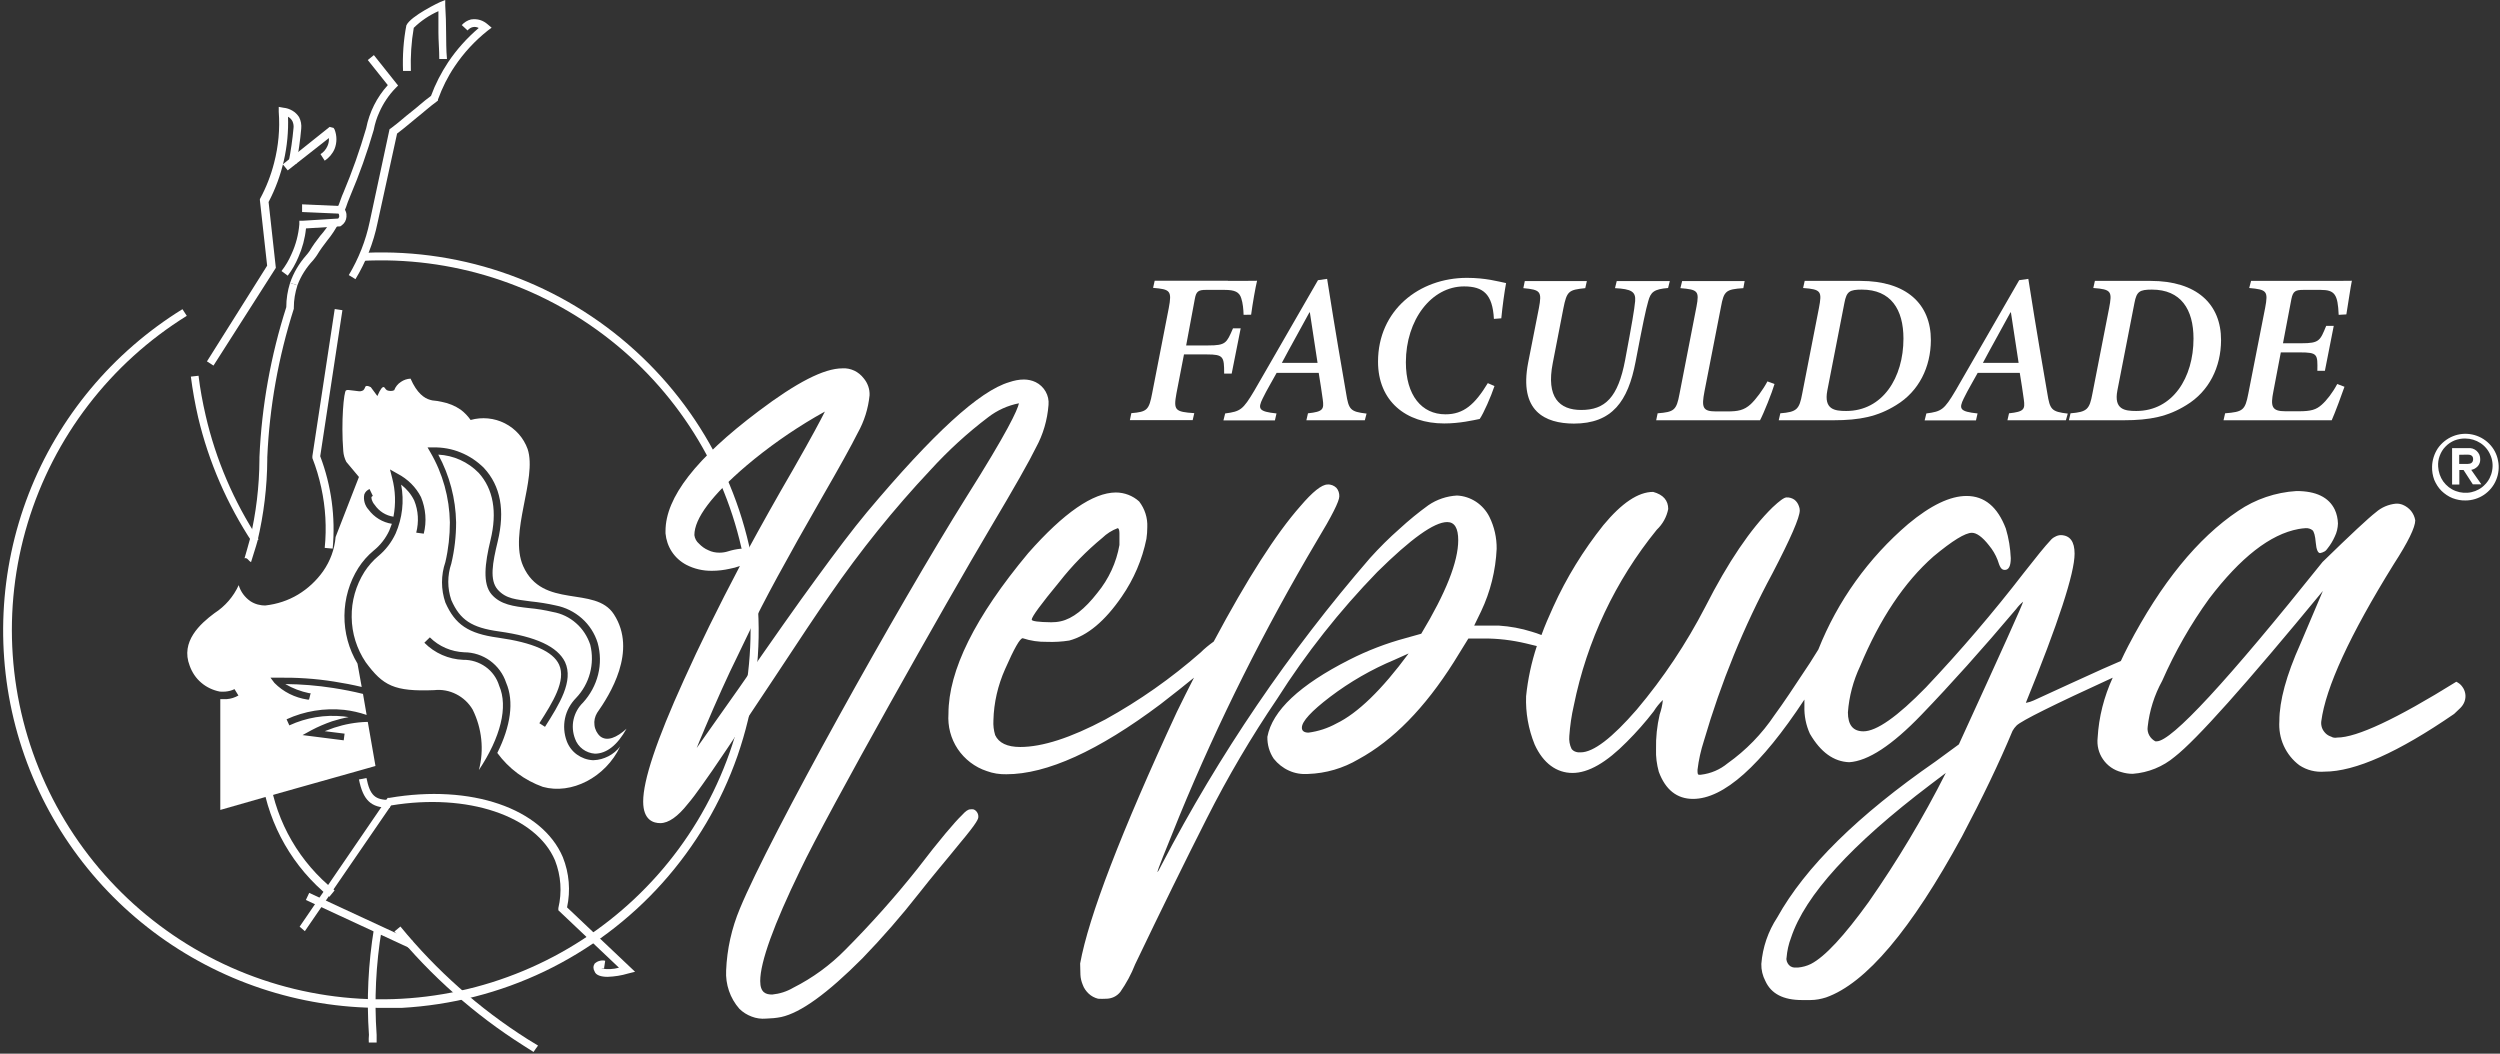 <svg xmlns="http://www.w3.org/2000/svg" width="783" height="330" viewBox="0 0 783 330" fill="none"><rect x="0" y="0" width="783" height="330" fill="#333333" stroke="none"/><path d="M111.331 87.433L109.241 86.161C112.33 80.984 114.556 75.351 115.782 69.492L122.005 40.469L122.414 40.196C125.003 38.289 126.865 36.517 128.773 35.064C130.68 33.611 132.452 31.885 134.996 30.022C136.358 26.298 138.175 22.801 140.355 19.485C143.035 15.488 146.26 11.9 149.939 8.766C149.349 8.448 148.713 8.357 148.077 8.494C147.441 8.63 146.851 9.038 146.442 9.538L144.625 7.857C145.397 6.994 146.397 6.359 147.532 6.086C148.486 5.95 149.44 5.995 150.348 6.268C151.257 6.54 152.074 7.04 152.801 7.676L153.982 8.675L152.756 9.584C148.759 12.763 145.261 16.533 142.399 20.802C140.219 24.027 138.493 27.524 137.176 31.158V31.476L136.903 31.703C134.314 33.611 132.407 35.382 130.544 36.835C128.727 38.289 126.865 39.969 124.367 41.832L118.235 69.856C116.963 76.078 114.601 82.028 111.331 87.433Z" fill="white"></path><path d="M93.161 89.341L90.845 88.614C90.072 91.067 89.664 93.61 89.664 96.199C84.803 111.415 81.942 127.221 81.26 143.208V143.844C81.215 152.293 80.216 160.695 78.263 168.916C77.854 170.551 77.036 173.231 76.582 174.866C77.445 174.503 77.854 175.729 78.626 176.047C79.035 174.639 80.261 170.96 80.625 169.507C82.623 161.104 83.668 152.474 83.713 143.844V143.254C84.395 127.448 87.211 111.778 92.026 96.699V96.335C92.026 93.928 92.434 91.612 93.161 89.341Z" fill="white"></path><path d="M93.161 89.341L90.845 88.614C91.935 85.435 93.661 82.528 95.887 79.984C96.25 79.576 96.613 79.121 96.931 78.667C97.931 76.987 99.066 75.397 100.293 73.853C101.701 72.263 102.927 70.537 103.972 68.675L106.152 69.719C105.153 71.718 103.926 73.58 102.473 75.351C101.337 76.805 100.247 78.304 99.293 79.893C98.93 80.438 98.521 80.984 98.067 81.528C95.932 83.799 94.251 86.434 93.161 89.341Z" fill="white"></path><path d="M107.833 66.222L105.652 65.177C106.107 64.224 106.379 63.361 106.697 62.498C107.015 61.635 107.197 61.09 107.56 60.317C110.331 53.731 112.693 47.009 114.691 40.151C115.691 35.109 118.007 30.477 121.459 26.662L115.191 18.804L117.099 17.259L124.684 26.798L123.912 27.57C121.777 29.75 120.051 32.339 118.825 35.109C118.007 36.881 117.417 38.743 117.053 40.696C115.009 47.691 112.602 54.549 109.74 61.271L108.923 63.315C108.605 64.314 108.241 65.268 107.833 66.222Z" fill="white"></path><path d="M126.229 22.21C126.047 17.441 126.365 12.627 127.273 7.948C128.591 4.996 137.811 0.636 137.857 0.636L139.447 0V1.681C139.628 4.587 139.719 7.403 139.719 10.129C139.765 12.854 139.719 15.624 139.992 18.486H137.584C137.584 15.579 137.312 12.763 137.312 10.038C137.312 7.903 137.312 5.723 137.312 3.497C134.45 4.769 131.816 6.541 129.59 8.721C128.818 13.172 128.545 17.714 128.682 22.21H126.229Z" fill="white"></path><path d="M66.861 114.503L64.817 113.186L83.668 83.209L81.397 62.679V62.361C83.35 58.773 84.849 54.958 85.848 51.007C87.21 45.783 87.71 40.378 87.301 35.019V33.475L88.8 33.747C89.8 33.838 90.708 34.156 91.571 34.655C92.434 35.155 93.115 35.836 93.66 36.654C94.251 37.789 94.478 39.061 94.342 40.333C94.024 44.012 93.479 47.691 92.797 51.325L90.39 50.87C91.071 47.282 91.617 43.694 91.934 40.06C92.025 39.379 91.889 38.653 91.617 38.017C91.299 37.381 90.799 36.881 90.208 36.563C90.526 45.829 88.437 55.049 84.122 63.27L86.393 83.891L66.861 114.503Z" fill="white"></path><path d="M90.118 86.343L88.165 84.889C89.437 83.254 90.482 81.483 91.299 79.576C92.662 76.623 93.479 73.489 93.752 70.264V69.129H94.933L105.925 68.448C106.107 68.221 106.243 67.993 106.243 67.721C106.243 67.448 106.198 67.13 106.016 66.903L94.615 66.404V63.996L106.97 64.541L107.333 64.859C107.742 65.223 108.105 65.722 108.287 66.222C108.514 66.767 108.56 67.312 108.514 67.903C108.469 68.448 108.332 68.947 108.06 69.447C107.787 69.901 107.424 70.31 106.97 70.628L106.561 70.9H106.379L95.841 71.536C95.523 74.67 94.706 77.713 93.434 80.575C92.571 82.618 91.481 84.572 90.118 86.343Z" fill="white"></path><path d="M90.118 53.368L88.573 51.461L103.245 39.742L104.471 40.06L104.789 40.56C105.561 42.513 105.561 44.693 104.789 46.646C104.153 48.145 103.063 49.417 101.7 50.325L100.383 48.281C101.337 47.691 102.109 46.783 102.563 45.738C102.927 44.966 103.063 44.103 103.017 43.24L90.118 53.368Z" fill="white"></path><path d="M79.126 170.052C71.177 158.015 65.363 144.707 62.047 130.673C61.094 126.494 60.321 122.225 59.776 117.955L62.184 117.683C62.683 121.861 63.456 125.994 64.409 130.128C67.589 143.935 73.221 157.061 80.989 168.916L79.126 170.052Z" fill="white"></path><path d="M103.154 280.876C91.799 271.701 84.304 258.62 82.078 244.222L84.486 243.859C86.62 257.666 93.888 270.157 104.789 278.878L103.154 280.876Z" fill="white"></path><path d="M121.822 252.988C116.19 252.988 113.737 250.626 112.42 244.131L114.782 243.677C115.872 249.128 117.462 250.581 122.095 250.536V252.988H121.822Z" fill="white"></path><path d="M167.109 329.475C167.563 328.794 168.017 328.113 168.517 327.477L165.11 325.387C150.075 315.849 136.676 303.949 125.411 290.187L123.549 291.731C134.995 305.675 148.622 317.757 163.884 327.431L167.109 329.475Z" fill="white"></path><path d="M115.509 326.523C116.327 326.523 117.144 326.523 117.962 326.523V324.115C117.19 313.078 117.735 301.996 119.552 291.095L117.144 290.732C115.327 301.769 114.782 312.988 115.555 324.115C115.464 324.978 115.464 325.75 115.509 326.523Z" fill="white"></path><path d="M96.841 279.649L95.796 281.875L128.136 296.863L129.181 294.638L96.841 279.649Z" fill="white"></path><path d="M104.108 171.823L101.701 171.596C102.337 165.282 101.973 158.924 100.611 152.701C99.929 149.567 99.021 146.479 97.84 143.481V143.163V142.845L104.835 96.79L107.242 97.153L100.293 142.891C103.79 152.111 105.107 161.967 104.199 171.778H104.108V171.823Z" fill="white"></path><path d="M82.805 249.718L113.284 241.134L117.599 239.908L115.191 226.1H114.964C111.467 226.191 107.969 226.826 104.653 227.917L101.701 229.007L107.924 229.779L107.651 231.868L94.751 230.233L97.567 228.689C99.612 227.599 101.792 226.69 103.972 225.918C105.698 225.373 107.424 224.919 109.196 224.601L107.56 224.374C101.746 223.783 95.932 224.737 90.618 227.19L89.755 225.282C95.387 222.693 101.61 221.694 107.787 222.33C110.195 222.603 112.557 223.148 114.828 223.92L113.692 217.334C110.604 216.562 107.515 215.971 104.335 215.472C99.384 214.699 94.343 214.291 89.346 214.245C91.663 215.608 94.206 216.562 96.841 217.107H97.295L96.795 219.105H96.296C92.344 218.515 88.71 216.698 85.939 213.882L84.713 212.247H86.712C92.707 212.156 98.748 212.519 104.653 213.473C107.56 213.927 110.422 214.472 113.284 215.154L111.966 207.841C109.241 203.299 107.833 198.121 107.878 192.807C107.924 187.493 109.423 182.315 112.239 177.864C113.556 175.82 115.146 174.003 117.008 172.459C119.098 170.779 120.778 168.644 121.914 166.191C122.186 165.51 122.459 164.783 122.731 164.057C119.824 163.602 117.19 162.013 115.418 159.605C114.828 158.969 114.419 158.197 114.192 157.38C113.965 156.562 113.919 155.654 114.101 154.836C114.237 154.473 114.465 154.11 114.737 153.837C115.01 153.565 115.373 153.337 115.736 153.156L116.781 155.336C116.599 155.381 116.418 155.517 116.327 155.699C116.327 155.972 116.327 156.926 117.372 158.152C118.053 159.151 118.916 159.969 119.915 160.605C120.914 161.24 122.05 161.649 123.231 161.831C124.003 157.788 123.867 153.655 122.822 149.704L122.141 147.024L124.548 148.387C127.682 150.022 130.271 152.565 131.861 155.699C133.36 159.333 133.678 163.33 132.724 167.145L130.362 166.827C131.225 163.466 131.044 159.969 129.726 156.744C128.773 154.791 127.364 153.11 125.638 151.793C126.638 156.971 126.002 162.285 123.912 167.1C122.641 169.825 120.778 172.277 118.462 174.185C116.781 175.593 115.328 177.274 114.147 179.09C111.467 183.36 110.059 188.265 110.149 193.307C110.195 198.348 111.739 203.254 114.555 207.432C119.961 214.745 123.413 216.653 135.995 216.153C138.357 215.88 140.764 216.335 142.899 217.425C145.034 218.515 146.805 220.15 148.032 222.239C150.939 228.098 151.665 234.866 149.985 241.179C156.798 230.914 159.205 221.376 156.344 214.79C155.617 212.383 154.118 210.294 152.074 208.84C150.03 207.387 147.577 206.615 145.079 206.66C140.491 206.479 136.131 204.571 132.906 201.301L134.632 199.62C137.494 202.482 141.354 204.117 145.397 204.298C148.304 204.298 151.166 205.252 153.482 206.933C155.844 208.659 157.616 211.066 158.524 213.836C161.068 219.696 159.932 227.463 155.753 235.82C159.342 240.725 164.293 244.404 170.016 246.448C178.964 248.946 189.638 243.496 194.226 233.821C193.227 235.093 191.955 236.138 190.547 236.864C189.093 237.591 187.549 238.045 185.914 238.091H185.641C183.87 238 182.144 237.364 180.69 236.319C179.237 235.275 178.146 233.821 177.511 232.141C176.647 229.824 176.466 227.326 176.965 224.964C177.465 222.557 178.691 220.377 180.418 218.606C182.507 216.425 184.006 213.746 184.778 210.839C185.55 207.932 185.596 204.889 184.869 201.937C184.006 199.348 182.507 196.986 180.418 195.169C178.374 193.352 175.83 192.126 173.15 191.672C170.652 191.081 168.154 190.672 165.61 190.445C160.886 189.9 156.753 189.401 153.936 186.13C151.12 182.815 151.847 176.547 153.618 169.189C155.799 160.287 154.481 153.156 149.939 148.114C146.578 144.662 142.036 142.618 137.266 142.391C140.809 148.932 142.717 156.199 142.853 163.602C142.853 167.963 142.354 172.277 141.354 176.502C140.083 180.226 140.083 184.223 141.354 187.947C144.08 194.17 147.714 196.577 156.253 197.758C167.926 199.393 174.604 202.527 176.965 207.341C179.736 213.337 175.149 220.604 170.697 227.644L168.926 226.509C173.105 219.968 177.374 213.201 175.103 208.159C173.195 204.026 166.927 201.255 155.98 199.711C146.669 198.439 142.535 195.623 139.492 188.719C138.084 184.632 138.084 180.135 139.492 176.047C140.446 171.96 140.9 167.781 140.9 163.602C140.764 155.881 138.675 148.296 134.768 141.619L133.905 140.12H135.631C138.584 140.075 141.536 140.574 144.261 141.71C146.987 142.8 149.485 144.481 151.574 146.57C156.798 152.202 158.206 159.878 155.89 169.552C154.254 176.32 153.255 181.679 155.89 184.677C158.524 187.629 161.704 187.72 166.2 188.356C168.835 188.629 171.469 189.037 174.058 189.628C177.102 190.218 179.918 191.626 182.234 193.67C184.551 195.714 186.277 198.394 187.185 201.346C188.094 204.616 188.139 208.023 187.322 211.293C186.504 214.563 184.869 217.561 182.598 220.059C181.099 221.512 180.1 223.329 179.645 225.328C179.191 227.326 179.373 229.461 180.1 231.369C180.554 232.686 181.417 233.821 182.507 234.639C183.597 235.456 184.96 235.956 186.322 236.047C190.002 236.047 193.408 233.322 196.224 228.235C193.136 231.051 190.092 232.322 187.958 230.597C186.958 229.688 186.322 228.416 186.186 227.099C186.004 225.782 186.322 224.419 187.004 223.284C190.955 217.652 199.722 203.89 192.273 192.398C186.368 183.269 169.925 190.99 163.838 177.274C159.296 166.918 168.335 149.931 165.247 140.62C163.975 137.123 161.431 134.261 158.115 132.581C154.799 130.9 150.984 130.537 147.396 131.536C146.533 130.31 145.533 129.265 144.352 128.357C142.581 127.13 140.537 126.267 138.357 125.858C136.222 125.359 135.722 125.586 134.677 125.223C132.906 124.723 130.589 123.179 128.591 118.591C127.501 118.637 126.456 119 125.593 119.59C124.594 120.226 123.867 121.135 123.458 122.225C123.095 122.407 122.686 122.452 122.323 122.452C121.914 122.452 121.55 122.361 121.187 122.225C120.597 121.816 120.551 121.316 120.188 121.226C119.824 121.135 119.188 121.68 118.189 124.042L116.145 121.271C115.282 120.817 114.873 120.817 114.601 120.953C114.328 121.044 114.283 121.816 113.783 122.225C113.284 122.543 112.648 122.634 112.057 122.497C108.378 122.089 109.105 122.043 108.378 122.27C107.697 122.497 106.788 132.081 107.515 141.301C107.606 142.482 107.924 143.618 108.469 144.662L112.421 149.386L105.108 168.19C104.79 172.05 103.427 175.729 101.201 178.909C99.112 181.861 96.432 184.359 93.343 186.221C90.254 188.084 86.757 189.219 83.169 189.628C81.488 189.673 79.853 189.219 78.445 188.311C76.673 187.084 75.356 185.313 74.766 183.269C73.13 186.857 70.496 189.9 67.18 192.035C62.729 195.351 56.46 200.937 59.413 208.522C60.14 210.566 61.366 212.428 63.047 213.836C64.682 215.244 66.726 216.198 68.861 216.607C69.451 216.653 69.996 216.653 70.587 216.607C71.586 216.516 72.54 216.289 73.448 215.835L74.675 217.834C73.539 218.469 72.313 218.878 70.996 218.969H69.36H68.997V253.67L82.805 249.718Z" fill="white"></path><path d="M237.422 190.899C235.742 159.832 221.933 130.673 198.904 109.78C175.875 88.841 145.578 77.85 114.51 79.167C114.146 80.03 113.692 80.893 113.192 81.71C141.354 80.211 169.062 89.023 191.182 106.509C213.303 123.996 228.247 148.931 233.243 176.683C238.24 204.434 232.971 233.049 218.39 257.167C203.81 281.285 180.917 299.225 154.027 307.674C127.137 316.122 98.067 314.441 72.358 302.995C46.649 291.55 25.936 271.065 14.217 245.448C2.499 219.832 0.5 190.809 8.676 163.829C16.852 136.85 34.567 113.776 58.504 98.924L57.142 96.835C35.248 110.37 18.305 130.673 8.994 154.654C-0.318 178.681 -1.544 205.07 5.496 229.824C12.537 254.578 27.481 276.379 48.057 291.868C68.633 307.356 93.706 315.713 119.415 315.667C121.55 315.667 123.685 315.667 125.82 315.667C141.354 314.804 156.525 310.944 170.561 304.222C184.551 297.499 197.133 288.098 207.489 276.516C217.845 264.934 225.839 251.444 230.972 236.773C236.105 221.921 238.331 206.387 237.422 190.899Z" fill="white"></path><path d="M190.319 305.948C188.366 305.948 186.64 305.494 186.231 304.267C186.004 303.904 185.868 303.45 185.868 303.041C185.868 302.587 186.004 302.178 186.231 301.815C186.686 301.406 187.185 301.088 187.776 300.952C188.366 300.77 188.957 300.77 189.547 300.906L189.184 303.313C188.911 303.268 188.593 303.268 188.321 303.313C190.138 303.677 192.046 303.586 193.862 303.086L174.876 285.1V284.419C176.057 279.423 175.694 274.245 173.831 269.476C167.881 255.486 146.396 248.31 122.504 252.262L95.478 291.641L93.843 290.233L121.414 249.9H121.914C147.577 245.494 169.789 253.17 176.284 268.477C178.283 273.473 178.737 278.969 177.601 284.192L198.904 304.358L196.724 304.903C194.635 305.539 192.5 305.857 190.319 305.948Z" fill="white"></path><path fill-rule="evenodd" clip-rule="evenodd" d="M301.236 255.35C302.462 253.988 303.234 253.488 303.916 253.488C304.234 253.442 304.552 253.442 304.87 253.488C305.188 253.579 305.46 253.76 305.687 253.988C305.914 254.215 306.096 254.487 306.232 254.805C306.369 255.078 306.414 255.441 306.414 255.759C306.414 256.395 306.414 257.212 300.464 264.298C299.555 265.388 298.556 266.614 297.42 268.022L294.332 271.747C291.97 274.608 289.789 277.288 287.836 279.786C282.295 286.871 276.39 293.639 270.122 300.134C259.084 311.216 250.726 317.212 244.685 318.529C243.141 318.847 241.551 318.983 239.916 319.029C238.372 319.165 236.827 318.938 235.419 318.393C233.966 317.848 232.648 317.03 231.558 315.94C228.651 312.624 227.198 308.31 227.425 303.949C227.697 297.273 229.151 290.732 231.74 284.555C240.961 262.208 281.296 189.718 302.735 155.563C315.544 135.26 318.678 128.447 319.132 126.313C315.635 126.994 312.319 128.493 309.503 130.673C302.962 135.624 296.921 141.165 291.379 147.251C279.933 159.424 269.44 172.504 259.947 186.267C256.177 191.626 250.272 200.528 242.369 212.519C230.514 230.415 223.201 241.361 219.885 245.903C218.159 248.355 216.66 250.354 215.479 251.717C212.299 255.759 209.392 257.803 206.803 257.803C204.714 257.803 201.443 256.94 201.443 251.035C201.443 244.404 205.577 231.913 214.207 212.928C219.022 202.209 224.927 190.218 231.74 177.273C230.695 177.637 229.651 177.955 228.56 178.137C226.743 178.545 224.881 178.772 223.019 178.772C220.203 178.818 217.432 178.182 214.979 176.91C213.162 175.956 211.573 174.548 210.437 172.822C209.301 171.096 208.62 169.098 208.438 167.054V166.327C208.438 155.79 217.977 143.527 237.599 128.765C249.455 119.817 258.039 115.366 263.853 115.366C265.125 115.275 266.397 115.548 267.578 116.093C268.714 116.638 269.713 117.456 270.485 118.455C271.757 119.954 272.438 121.861 272.347 123.814C271.939 127.948 270.667 131.99 268.623 135.624C266.579 139.711 262.9 146.343 257.631 155.472C246.411 175.002 238.826 188.992 235.056 197.031L230.968 205.525C227.924 211.656 224.472 219.332 220.702 228.234L220.43 228.916C219.567 230.96 218.795 232.731 218.204 234.275C220.884 230.415 225.199 224.419 231.604 215.29C241.687 200.71 249.727 189.264 255.768 181.043C261.764 172.822 266.988 165.873 271.53 160.423C292.197 135.805 306.777 122.406 316.134 119.681C317.588 119.182 319.132 118.864 320.677 118.864C321.948 118.864 323.22 119.136 324.356 119.681C325.673 120.317 326.763 121.362 327.49 122.633C328.217 123.905 328.535 125.359 328.398 126.812C328.035 131.536 326.718 136.078 324.447 140.211C322.493 144.253 317.679 152.747 310.139 165.419C296.739 187.947 259.175 254.533 250.636 272.519C242.323 289.642 238.099 301.315 238.099 307.265C238.099 310.989 239.961 311.489 241.869 311.489C244.186 311.262 246.457 310.535 248.455 309.354C254.496 306.311 260.038 302.269 264.762 297.454C272.756 289.415 280.296 280.967 287.337 272.11C294.377 262.89 299.101 257.394 301.236 255.35ZM225.335 173.095C226.244 173.095 227.152 172.959 228.015 172.686C229.287 172.277 230.604 172.005 231.922 171.868C232.33 171.823 232.694 171.914 233.057 172.096C233.421 172.277 233.693 172.504 233.92 172.822C238.372 164.601 243.186 156.017 248.41 147.024C254.36 136.623 257.086 131.445 258.357 128.901L255.314 130.627C247.729 135.079 240.552 140.12 233.829 145.798C222.973 155.063 217.477 162.376 217.477 167.599C217.614 168.644 218.113 169.597 218.931 170.279C219.748 171.142 220.748 171.868 221.838 172.323C222.928 172.868 224.109 173.095 225.335 173.095ZM732.02 231.005C738.106 231.005 750.552 225.191 769.311 213.519C770.038 213.882 770.72 214.381 771.174 215.063C771.673 215.699 771.991 216.471 772.128 217.288C772.264 218.106 772.173 218.924 771.901 219.696C771.628 220.468 771.174 221.149 770.583 221.74L768.63 223.602C751.143 235.638 737.607 241.679 728.023 241.679C725.252 241.906 722.481 241.225 720.165 239.68C718.03 238.091 716.349 235.956 715.259 233.549C714.169 231.141 713.715 228.462 713.896 225.827C713.896 219.514 716.077 211.475 720.483 201.664L727.523 185.086C703.358 214.427 687.915 231.732 681.147 237C677.422 240.134 672.835 241.997 667.975 242.36C666.748 242.36 665.567 242.178 664.386 241.815C662.07 241.224 660.026 239.817 658.663 237.818C657.3 235.865 656.71 233.458 656.982 231.051C657.346 224.556 658.981 218.197 661.706 212.247C643.265 220.695 633.181 225.691 631.591 227.235C631.092 227.735 630.683 228.28 630.32 228.916C626.186 238.863 620.872 249.9 614.467 262.027C598.569 291.232 584.398 307.992 571.907 312.397C570.317 312.897 568.682 313.215 567.047 313.215H564.367C558.553 313.215 554.737 311.262 552.92 307.265C552.057 305.63 551.603 303.768 551.648 301.905C552.057 296.682 553.783 291.686 556.645 287.326C565.411 271.565 581.945 255.305 606.2 238.499L613.513 233.14C626.913 203.889 633.635 188.992 633.635 188.447C632.818 189.128 632.091 189.9 631.455 190.763C620.872 203.299 610.97 214.336 601.794 223.874C592.619 233.412 585.079 238.363 579.174 238.726C574.314 238.545 570.226 235.592 566.865 229.824C565.638 227.144 565.048 224.192 565.139 221.194C565.139 220.831 565.139 220.513 565.139 220.15C565.139 219.786 565.139 219.468 565.139 219.105C551.467 239.862 539.839 250.218 530.255 250.218C525.213 250.218 521.624 247.356 519.535 241.724C518.899 239.408 518.581 237.046 518.672 234.684C518.581 231.005 518.99 227.326 519.807 223.783C520.307 222.33 520.67 220.786 520.807 219.241C519.717 220.286 518.763 221.467 517.945 222.784C515.356 226.145 512.54 229.325 509.542 232.322C503.137 238.817 497.505 242.088 492.509 242.088C487.558 242.088 483.333 239.09 480.654 233.185C478.7 228.371 477.792 223.238 477.974 218.06C478.519 212.701 479.654 207.432 481.335 202.345L477.974 201.528C473.568 200.483 469.071 199.938 464.574 199.983H459.896L455.353 207.341C446.224 221.785 436.276 231.913 425.511 237.773C420.696 240.634 415.246 242.224 409.659 242.406C407.615 242.542 405.571 242.224 403.708 241.361C401.846 240.543 400.211 239.226 398.939 237.636C397.576 235.638 396.895 233.231 396.94 230.778C398.485 222.557 407.07 214.518 422.649 206.615C428.282 203.753 434.187 201.482 440.273 199.847L445.133 198.485C452.855 185.676 456.716 175.911 456.716 169.189C456.716 165.419 455.58 163.511 453.264 163.511C449.176 163.511 441.908 168.735 431.37 179.136C419.606 191.263 409.068 204.571 400.029 218.832C391.899 230.823 384.54 243.314 377.999 256.259C371.231 269.612 363.737 284.873 355.515 302.042C354.334 305.085 352.745 307.992 350.882 310.671C350.337 311.353 349.656 311.898 348.884 312.261C348.112 312.624 347.249 312.806 346.386 312.806C345.568 312.852 344.75 312.852 343.933 312.806C342.843 312.534 341.798 311.989 340.98 311.216C340.163 310.444 339.481 309.49 339.118 308.446C338.709 307.447 338.437 306.402 338.391 305.312L338.3 301.769C340.98 287.053 351.064 260.8 368.597 222.966C370.414 219.241 372.185 215.699 373.957 212.247C371.05 214.608 367.598 217.379 363.464 220.559C343.978 235.184 327.853 242.496 315.18 242.496C313.091 242.542 311.002 242.224 309.049 241.497C305.324 240.271 302.144 237.818 299.964 234.593C297.784 231.323 296.785 227.462 297.057 223.556C297.057 209.976 305.369 193.216 322.039 173.231C333.168 160.604 342.343 154.291 349.474 154.246C352.154 154.246 354.789 155.245 356.787 157.062C358.559 159.378 359.467 162.194 359.331 165.101C359.331 166.327 359.24 167.554 359.058 168.78C357.741 175.275 355.107 181.407 351.337 186.857C346.068 194.533 340.617 199.075 334.894 200.619C332.577 200.983 330.215 201.119 327.899 201.028C325.31 201.073 322.766 200.71 320.313 199.893C319.45 199.893 317.633 203.117 314.817 209.521C312.546 214.608 311.274 220.059 311.138 225.6C311.047 227.19 311.229 228.734 311.683 230.233C312.819 232.686 315.453 233.957 319.541 233.957C326.445 233.957 335.348 231.096 346.204 225.328C356.878 219.423 366.826 212.428 376.001 204.389C377.273 203.117 378.681 201.982 380.134 200.937C390.627 181.27 399.666 167.145 407.251 158.561C411.112 154.019 413.974 151.748 415.791 151.748C416.29 151.702 416.835 151.793 417.29 151.975C417.744 152.156 418.198 152.429 418.561 152.792C419.197 153.519 419.515 154.518 419.47 155.472C419.47 156.971 417.153 161.604 412.475 169.325C396.077 197.031 381.633 225.827 369.369 255.623C364.782 266.841 362.51 272.655 362.51 273.018C362.51 273.382 363.146 272.246 363.873 270.747C381.815 236.319 403.708 204.116 429.099 174.775C432.006 171.551 435.095 168.462 438.365 165.601C441.227 162.966 444.225 160.514 447.359 158.243C449.994 156.426 453.128 155.381 456.307 155.2C458.442 155.29 460.486 155.972 462.303 157.153C464.074 158.333 465.528 159.969 466.482 161.876C468.026 165.01 468.798 168.417 468.753 171.914C468.435 178.681 466.8 185.313 463.893 191.444L461.712 195.941H469.48C472.977 196.168 476.429 196.804 479.745 197.849C480.79 198.167 481.789 198.484 482.788 198.893C483.833 195.986 485.105 193.08 486.468 190.082C490.601 180.952 495.915 172.323 502.184 164.465C507.907 157.561 513.085 154.064 517.763 154.064C520.943 154.927 522.487 156.744 522.487 159.424C521.988 161.922 520.761 164.147 518.899 165.918C505.908 181.906 497.005 200.756 492.917 220.967C492.191 224.101 491.737 227.326 491.509 230.505C491.373 231.913 491.6 233.321 492.236 234.593C492.6 235.002 493.008 235.32 493.508 235.456C494.008 235.638 494.553 235.683 495.052 235.638C499.05 235.638 504.909 231.141 512.631 222.239C520.988 212.337 528.165 201.528 534.115 190.036C541.247 176.002 548.287 165.646 555.146 158.924C557.326 156.88 558.78 155.79 559.552 155.79C560.415 155.745 561.278 156.017 561.959 156.471C562.641 156.971 563.14 157.698 563.413 158.515C563.594 158.924 563.685 159.424 563.685 159.878C563.685 162.058 560.824 168.644 555.146 179.544C546.152 196.213 538.976 213.836 533.661 232.05C532.707 235.002 532.026 238 531.663 241.088C531.663 242.042 531.663 242.542 532.026 242.633C532.299 242.678 532.526 242.678 532.798 242.633C535.841 242.269 538.703 241.043 541.065 239.09C546.834 235.002 551.83 229.87 555.782 223.965C558.28 220.604 561.914 215.153 566.819 207.705L569.499 203.435C575.54 188.22 585.215 174.73 597.661 164.102C604.701 158.243 610.788 155.336 615.921 155.336C621.553 155.336 625.641 158.742 628.23 165.555C629.139 168.553 629.638 171.687 629.775 174.821C629.775 177.273 629.139 178.5 627.912 178.5C626.686 178.5 626.322 177.455 625.641 175.366C625.005 173.731 624.097 172.187 622.961 170.824C620.872 168.144 619.055 166.872 617.601 166.872C615.512 166.872 611.515 169.325 605.565 174.276C596.389 182.361 588.758 193.852 582.581 208.659C580.446 213.2 579.129 218.106 578.765 223.102C578.765 227.054 580.355 229.052 583.626 229.052C587.714 229.052 594.254 224.465 603.203 215.29C614.013 203.844 624.278 191.853 633.908 179.363C637.814 174.367 640.54 171.006 642.175 169.28C642.584 168.78 643.083 168.371 643.674 168.099C644.219 167.781 644.855 167.599 645.491 167.599C648.352 167.69 649.76 169.643 649.76 173.413C649.76 179.544 644.673 195.124 634.498 220.104H634.68C635.452 219.968 636.224 219.696 636.951 219.378C644.855 215.744 652.077 212.428 658.618 209.476L664.25 207.023C664.931 205.479 665.749 203.935 666.567 202.3C676.832 182.633 688.324 168.507 700.997 160.014C706.402 156.335 712.715 154.2 719.256 153.792C725.388 153.792 729.385 155.744 731.248 159.605C731.884 160.968 732.202 162.467 732.247 163.965C732.202 165.374 731.884 166.782 731.248 168.053C730.657 169.37 729.93 170.597 729.022 171.732C728.75 172.141 728.432 172.504 728.023 172.731C727.614 172.959 727.16 173.14 726.66 173.231C725.979 173.231 725.479 172.141 725.297 169.961C725.116 167.781 724.752 166.509 724.253 166.055C723.662 165.601 722.89 165.374 722.163 165.419C721.391 165.464 720.619 165.555 719.892 165.691C711.035 167.326 701.723 174.594 691.912 187.493C686.098 195.532 681.192 204.162 677.195 213.246C674.743 217.697 673.198 222.603 672.653 227.644C672.517 228.552 672.699 229.506 673.153 230.324C673.607 231.141 674.288 231.777 675.06 232.186H675.469C680.148 232.186 697.454 213.473 727.432 176.002C736.199 167.463 741.786 162.24 744.148 160.423C745.919 158.879 748.099 157.97 750.416 157.743C751.143 157.697 751.869 157.834 752.551 158.106C753.55 158.515 754.458 159.196 755.14 160.014C755.821 160.877 756.275 161.876 756.457 162.966C756.457 165.146 754.231 169.734 749.735 176.683C735.926 198.939 728.386 215.381 727.023 225.918C726.933 226.599 727.023 227.281 727.251 227.962C727.478 228.598 727.886 229.188 728.386 229.688C728.886 230.188 729.476 230.505 730.158 230.733C730.612 231.05 731.339 231.141 732.02 231.005ZM345.25 168.462C340.299 172.55 335.802 177.137 331.85 182.179C326.036 189.219 323.129 193.17 323.129 194.079C323.129 194.533 325.128 194.851 329.261 194.896C330.261 194.896 331.26 194.805 332.259 194.578C335.938 193.761 339.754 190.763 343.706 185.676C347.249 181.361 349.656 176.183 350.61 170.688V166.963C350.61 165.964 350.337 165.419 350.065 165.419C348.248 166.1 346.613 167.145 345.25 168.462ZM409.84 229.461C412.884 229.052 415.836 228.098 418.561 226.599C425.238 223.375 432.779 216.062 441.182 204.662L436.73 206.66C429.554 209.658 422.786 213.564 416.608 218.242C410.703 222.739 407.751 225.964 407.751 227.871C407.705 228.916 408.478 229.461 409.84 229.461ZM567.183 301.905C571.589 299.634 577.584 293.139 585.261 282.511C594.254 269.612 602.34 256.122 609.425 242.088L604.565 245.767C579.856 264.479 565.32 280.467 560.96 293.684C560.188 295.683 559.734 297.772 559.552 299.907C559.461 300.316 559.506 300.77 559.643 301.133C559.779 301.542 560.006 301.905 560.279 302.223C560.551 302.541 560.914 302.768 561.323 302.905C561.732 303.041 562.141 303.086 562.55 303.041H563.095C564.548 302.905 565.911 302.541 567.183 301.905Z" fill="white"></path><path d="M761.726 146.161C761.772 144.117 762.408 142.118 763.543 140.392C764.724 138.712 766.359 137.395 768.267 136.622C770.175 135.85 772.264 135.669 774.263 136.078C776.261 136.486 778.124 137.485 779.577 138.939C781.031 140.392 782.03 142.255 782.393 144.299C782.802 146.297 782.575 148.432 781.803 150.294C781.031 152.201 779.668 153.837 777.987 154.972C776.307 156.108 774.263 156.744 772.219 156.744C770.811 156.789 769.448 156.516 768.131 156.017C766.859 155.517 765.678 154.7 764.679 153.746C763.68 152.747 762.953 151.566 762.408 150.294C761.908 148.931 761.681 147.523 761.726 146.161ZM763.634 146.161C763.725 147.841 764.27 149.431 765.224 150.793C766.223 152.156 767.54 153.201 769.13 153.791C770.675 154.382 772.401 154.518 774.036 154.155C775.671 153.791 777.17 152.974 778.305 151.747C779.486 150.566 780.259 149.022 780.531 147.387C780.849 145.752 780.667 144.026 779.986 142.527C779.35 140.983 778.26 139.666 776.852 138.757C775.444 137.849 773.809 137.349 772.173 137.349C770.993 137.304 769.857 137.531 768.767 137.94C767.677 138.394 766.723 139.03 765.905 139.893C765.088 140.71 764.497 141.71 764.088 142.845C763.725 143.799 763.543 144.98 763.634 146.161ZM773.99 147.16L777.17 151.702H774.49L771.583 147.205H770.266V151.747H767.995V140.347H772.946C773.445 140.302 773.9 140.347 774.399 140.483C774.853 140.619 775.308 140.892 775.671 141.21C776.034 141.528 776.307 141.937 776.534 142.391C776.716 142.845 776.807 143.345 776.807 143.799C776.852 144.616 776.579 145.388 776.08 145.979C775.489 146.615 774.808 147.024 773.99 147.16ZM770.22 142.436V145.298H772.9C773.854 145.298 774.581 144.889 774.581 143.799C774.581 142.709 773.809 142.391 772.9 142.391L770.22 142.436Z" fill="white"></path><path d="M384.585 87.978C387.629 87.978 391.126 87.978 393.715 87.933C393.215 89.931 392.307 95.109 391.853 98.561L389.491 98.606C389.445 96.881 389.264 94.928 388.764 93.429C388.174 91.43 386.675 90.794 383.586 90.794H377.681C375.365 90.794 374.638 91.249 374.229 93.565L371.504 108.19H378.453C383.904 108.19 384.176 107.463 386.175 102.83H388.582L385.766 117.002H383.404C383.404 111.733 383.223 111.006 377.999 111.006H370.822L368.46 123.224C367.507 128.493 368.006 128.992 374.047 129.401L373.548 131.581H353.88L354.334 129.401C359.285 128.992 359.876 128.402 360.875 123.088L366.053 96.517C367.098 91.021 366.507 90.613 361.147 90.158L361.647 87.933H384.585V87.978Z" fill="white"></path><path d="M427.463 131.627H409.158L409.658 129.447C414.427 128.947 414.7 128.175 414.291 125.132C413.973 122.679 413.519 119.908 413.019 116.774H399.847C398.62 119.045 396.758 122.134 395.486 124.768C393.851 128.084 394.26 128.902 399.801 129.492L399.302 131.672H383.177L383.722 129.492C388.491 128.856 389.263 128.402 392.897 122.27L412.792 87.751L415.654 87.342C418.424 105.011 420.196 114.912 421.604 123.179C422.422 128.266 422.876 128.947 428.008 129.537L427.463 131.627ZM410.248 97.834H410.112C407.205 103.239 404.071 108.735 401.482 113.641H412.656L410.248 97.834Z" fill="white"></path><path d="M468.072 120.908C467.027 124.087 464.62 129.583 463.439 131.218C461.395 131.627 457.216 132.626 452.31 132.626C440.319 132.626 431.598 125.631 431.598 113.277C431.598 97.153 444.498 87.024 459.441 87.024C465.392 87.024 469.162 88.16 471.705 88.66C471.206 91.294 470.57 95.927 470.207 99.697L467.89 99.878C467.481 92.157 464.574 89.704 458.533 89.704C448.358 89.704 440.319 100.151 440.319 113.459C440.319 123.814 445.27 129.764 452.719 129.764C458.397 129.764 461.894 126.721 465.982 119.999L468.072 120.908Z" fill="white"></path><path d="M522.442 90.204C517.99 90.567 516.991 91.475 516.219 94.382C515.447 97.062 514.584 101.15 512.267 113.277C509.905 125.722 504.909 132.671 492.917 132.671C483.878 132.626 475.702 128.811 478.609 113.64L481.971 96.562C482.97 91.294 482.516 90.749 477.11 90.249L477.565 88.023H497.005L496.506 90.249C491.327 90.794 490.737 91.112 489.647 96.608L486.331 113.686C484.196 124.496 488.42 128.402 495.234 128.402C502.683 128.402 506.771 124.541 508.997 112.732C511.177 101.105 511.858 97.108 512.131 94.291C512.358 91.339 510.95 90.522 505.817 90.249L506.362 88.023H522.987L522.442 90.204Z" fill="white"></path><path d="M555.781 120.271C555.055 122.815 552.375 129.537 551.239 131.626H518.717L519.171 129.446C524.349 129.038 525.076 128.493 526.03 123.315L531.344 96.017C532.298 91.067 531.662 90.703 526.302 90.249L526.847 88.023H546.424L546.016 90.249C540.519 90.612 539.929 91.157 539.02 96.063L533.842 122.588C532.888 127.584 533.252 128.856 537.385 128.856H541.019C544.244 128.856 546.197 128.538 548.332 126.585C549.922 125.086 552.148 122.134 553.556 119.454L555.781 120.271Z" fill="white"></path><path d="M582.671 87.978C597.025 87.978 604.792 95.155 604.747 106.6C604.701 114.912 601.067 122.543 593.845 126.903C588.122 130.446 582.535 131.626 574.223 131.626H557.099L557.598 129.446C562.776 129.038 563.549 128.22 564.457 123.269L569.681 96.517C570.68 91.294 570.453 90.613 564.73 90.204L565.229 87.978H582.671ZM572.315 122.315C571.18 128.265 574.632 128.72 578.22 128.72C589.666 128.72 596.162 118.273 596.162 106.055C596.162 96.88 592.21 90.704 583.126 90.704C579.265 90.704 578.356 91.294 577.675 94.837L572.315 122.315Z" fill="white"></path><path d="M647.035 131.627H628.73L629.23 129.447C633.999 128.947 634.272 128.175 633.863 125.132C633.545 122.679 633.091 119.908 632.591 116.774H619.418C618.192 119.045 616.33 122.134 615.058 124.768C613.423 128.084 613.832 128.902 619.373 129.492L618.873 131.672H602.794L603.339 129.492C608.108 128.856 608.881 128.402 612.514 122.27L632.409 87.751L635.271 87.342C638.042 105.011 639.813 114.912 641.221 123.179C642.039 128.266 642.493 128.947 647.626 129.537L647.035 131.627ZM629.82 97.834H629.684C626.777 103.239 623.643 108.735 621.054 113.641H632.228L629.82 97.834Z" fill="white"></path><path d="M673.561 87.978C687.914 87.978 695.682 95.155 695.636 106.6C695.591 114.912 691.957 122.543 684.735 126.903C679.012 130.446 673.425 131.626 665.112 131.626H647.988L648.488 129.446C653.666 129.038 654.438 128.22 655.347 123.269L660.57 96.517C661.569 91.294 661.342 90.613 655.619 90.204L656.119 87.978H673.561ZM663.159 122.315C662.024 128.265 665.476 128.72 669.064 128.72C680.511 128.72 687.006 118.273 687.006 106.055C687.006 96.88 683.054 90.704 673.97 90.704C670.109 90.704 669.2 91.294 668.519 94.837L663.159 122.315Z" fill="white"></path><path d="M727.477 87.978C730.884 87.978 734.063 87.978 736.607 87.933C736.153 90.068 735.426 95.291 734.881 98.47L732.473 98.606C732.201 92.248 731.292 90.794 726.841 90.794H721.481C719.028 90.794 718.165 91.112 717.666 93.656L715.031 107.509H720.845C726.432 107.509 726.659 106.691 728.567 102.058H730.929L728.158 116.139H725.796C725.887 110.961 725.933 110.37 720.3 110.37H714.35L712.033 122.543C711.08 127.312 711.488 128.811 715.804 128.811H719.982C723.843 128.811 725.433 128.311 727.159 126.767C728.749 125.359 730.611 122.951 732.019 120.272L734.29 121.135C733.518 123.406 731.292 129.401 730.293 131.627H696.408L696.908 129.446C702.449 128.992 703.176 128.538 704.175 123.269L709.444 96.426C710.444 91.157 709.989 90.704 704.448 90.204L705.038 87.978H727.477Z" fill="white"></path></svg>